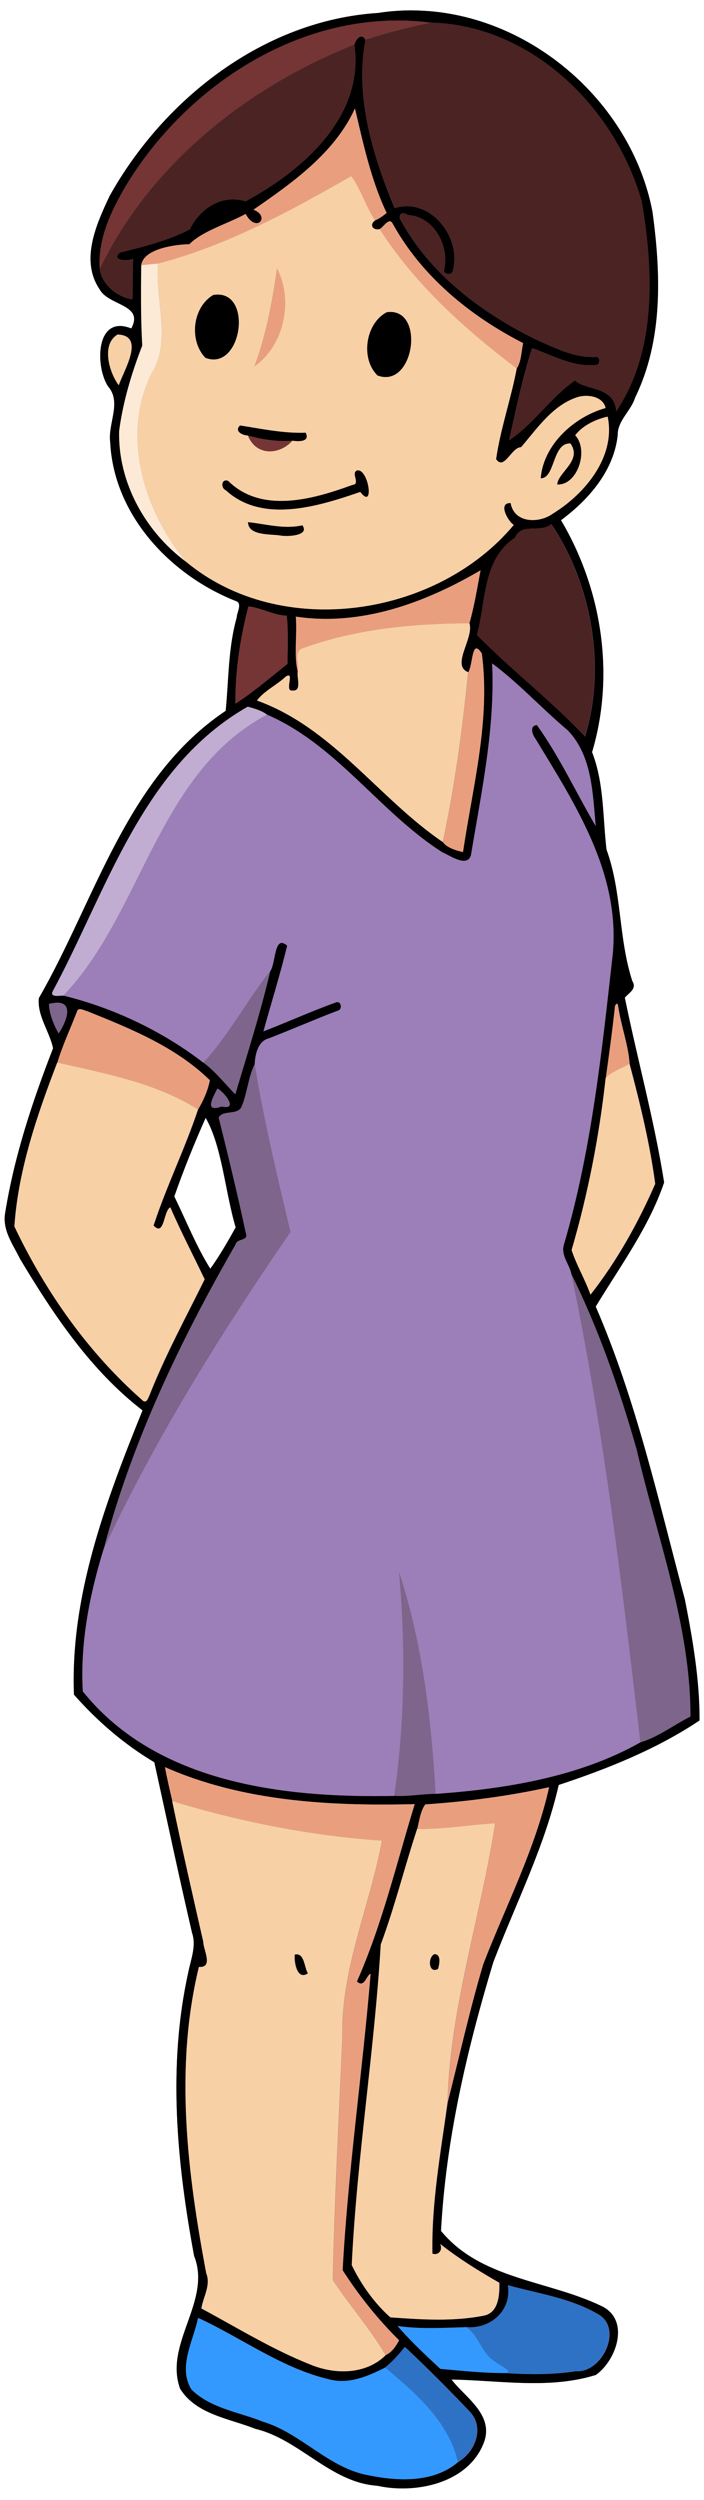 <?xml version="1.0" encoding="UTF-8"?>
<svg width="409pt" height="1452pt" version="1.1" viewBox="0 0 409 1452" xmlns="http://www.w3.org/2000/svg">
<g transform="translate(-800)">
<path d="m1040.1 6.031c-6.808-0.058-13.668 0.431-20.538 1.509-66.07 4.22-124.28 49.699-155.84 106.22-7.75 16.45-17.311 37.431-5.791 54.341 5.23 9.59 25.99 8.58 18.32 22.67-20.57-8.3-21.14 21.519-13.58 33.489 8.28 9.34-0.121 21.68 1.359 32.57 2.05 42.28 34.901 77.19 72.891 92.2 4.23 1.28 0.51 6.961 0.65 9.491-5.04 17.64-4.69 36.69-6.45 54.32-57.87 38.76-75.53 109.54-108.53 166.83-1.11 10.15 6.27 19.559 8.25 29.139-12.02 30.89-22.5 62.601-27.8 95.411-1.89 10.12 4.49 18.52 8.67 27.03 19.39 32.33 40.91 64.58 71.1 87.87-21.22 52.54-42.051 107.54-39.841 165.1 13.55 15.38 29.061 28.76 46.691 39.27 7.27 32.98 14.249 66.049 21.889 98.959 2.65 7.71-0.67 15.441-2.15 22.991-12.06 54.36-6.68 110.51 3.37 164.75 10.43 26.22-17.569 50.7-8.159 77.08 9.28 15.03 28.659 17.33 43.759 23.35 25.82 6.18 43.45 31.17 70.87 33.07 22.5 4.96 53.27-1.591 62.03-25.531 5.68-16.06-11.661-26.28-18.941-36.18 27.86 0.48 56.77 5.78 83.87-2.67 12.25-8.75 20.17-32.569 2.68-40.259-30.77-14.68-69.55-15.22-92.68-43.37 2.83-53.16 15.06-105.27 30.38-156.07 13.06-34.15 29.851-67.12 38.011-102.95 28.46-9.42 56.85-20.77 81.82-37.45 0.11-23.26-3.97-47.109-8.5-70.159-15.32-57.28-28.16-115.59-51.82-170.2 13.98-23.18 30.889-45.96 39.739-72.12-5.71-36.09-15.54-71.5-22.83-107.32 2.44-2.86 7.17-5.099 4.32-9.689-8.06-24.79-5.989-51.641-14.959-76.241-2.22-18.91-1.381-38.67-8.391-56.65 13.39-44.94 5.731-94.6-18.059-134.72 16.06-11.84 30.689-28.7 32.939-49.28-0.17-8.57 7.681-14.049 10.091-21.839 16.36-33.48 15.029-72.11 10.109-108.1-12.4-64.612-73.1-116.27-138.9-116.83zm102.11 442.77c0.393 1.69 0.738 3.398 1.039 5.12-0.301-1.721-0.646-3.43-1.039-5.12zm-189.96 156.43h2e-3c-0.259 0.255-0.505 0.527-0.736 0.812 0.231-0.285 0.475-0.557 0.734-0.812zm-32.89 43.93c9.57 16.43 11.38 43.321 17.48 63.681-4.45 8-9.72 17.129-14.78 24.039-8.04-12.78-14.131-28.069-20.941-42.009 5.36-15.38 11.671-30.961 18.241-45.711z" fill="#7d658b"/>
<path d="m1040.1 6.031c-6.808-0.058-13.668 0.431-20.538 1.509-66.07 4.22-124.28 49.699-155.84 106.22-7.75 16.45-17.311 37.431-5.791 54.341 5.23 9.59 25.99 8.58 18.32 22.67-20.57-8.3-21.14 21.519-13.58 33.489 8.28 9.34-0.121 21.68 1.359 32.57 2.05 42.28 34.901 77.19 72.891 92.2 4.23 1.28 0.51 6.961 0.65 9.491-5.04 17.64-4.69 36.69-6.45 54.32-57.87 38.76-75.53 109.54-108.53 166.83-1.11 10.15 6.27 19.559 8.25 29.139-12.02 30.89-22.5 62.601-27.8 95.411-1.89 10.12 4.49 18.52 8.67 27.03 19.39 32.33 40.91 64.58 71.1 87.87-21.22 52.54-42.051 107.54-39.841 165.1 13.55 15.38 29.061 28.76 46.691 39.27 7.27 32.98 14.249 66.049 21.889 98.959 2.65 7.71-0.67 15.441-2.15 22.991-12.06 54.36-6.68 110.51 3.37 164.75 10.43 26.22-17.569 50.7-8.159 77.08 9.28 15.03 28.659 17.33 43.759 23.35 25.82 6.18 43.45 31.17 70.87 33.07 22.5 4.96 53.27-1.591 62.03-25.531 5.68-16.06-11.661-26.28-18.941-36.18 27.86 0.48 56.77 5.78 83.87-2.67 12.25-8.75 20.17-32.569 2.68-40.259-30.77-14.68-69.55-15.22-92.68-43.37 2.83-53.16 15.06-105.27 30.38-156.07 13.06-34.15 29.851-67.12 38.011-102.95 28.46-9.42 56.85-20.77 81.82-37.45 0.11-23.26-3.97-47.109-8.5-70.159-15.32-57.28-28.16-115.59-51.82-170.2 13.98-23.18 30.889-45.96 39.739-72.12-5.71-36.09-15.54-71.5-22.83-107.32 2.44-2.86 7.17-5.099 4.32-9.689-8.06-24.79-5.989-51.641-14.959-76.241-2.22-18.91-1.381-38.67-8.391-56.65 13.39-44.94 5.731-94.6-18.059-134.72 16.06-11.84 30.689-28.7 32.939-49.28-0.17-8.57 7.681-14.049 10.091-21.839 16.36-33.48 15.029-72.11 10.109-108.1-12.4-64.612-73.1-116.27-138.9-116.83zm-9.855 5.889c6.655-0.035 13.363 0.364 20.097 1.23 58.54 1.48 107.14 49.47 122.5 103.97 6.83 40.22 8.68 86.779-14.8 121.71-1.11-14.81-17.85-11.829-23.95-17.859-14.21 9.75-24.03 25.37-38.35 34.77 4.02-17.85 7.77-36.371 13.4-53.591 11.96 4.2 24.039 11.31 37.389 9.75 2.18-0.18 2.201-4.79-0.109-4.6-12.73 0.73-24.199-5.291-35.459-10.291-31.41-15.53-60.96-37.729-78.07-68.959-1.71-2.15-0.21-6.19 4.1-3.15 14.79 0.64 24.09 17.58 21.12 31.15-1.34 3.44 4.72 4.241 5.05 0.941 5.09-19.12-13.171-42.671-33.931-36.081-12.7-30.541-23.2-64.79-16.9-97.86-2.51-4.22-5.61-0.12-6.45 2.87 6.02 41.74-30.05 73.12-63.2 91-13.74-4.21-26.49 4.059-32.42 16.309-12.61 6.54-26.699 10.01-40.459 13.43-5.61 4.49 4.03 5.341 7.57 3.591-0.44 7.86-0.101 15.739-0.441 23.609-8.71-1.24-17.819-8.439-18.959-17.659-1.25-17.63 6.799-34.041 15.469-48.791 32.987-54.158 92.528-95.149 156.86-95.489zm-24 51.071c4.72 20 9.29 41.54 18.42 60.7-2.08 1.6-4.17 3.309-6.65 4.269-3.61 2.53-1.381 6.091 2.609 5.091 2.27-1.24 5.56-7.21 7.57-3.1 16.9 30.61 45.02 53.62 75.77 69.32-1.08 4.8-1.08 10.959-3.73 14.709-3.31 17.67-9.431 34.951-11.991 52.691 4.77 6.82 8.819-6.881 14.509-6.941 9.23-10.7 18.11-24.11 32.3-28.93 5.72-2.04 15.321-0.82 16.811 6.18-18.22 5.06-36.17 21.21-37.7 40.82 8.57 0.03 6.61-20.79 17.28-20.23 7.05 9.97-7.29 16.69-7.68 23.82 11.81 0.61 18.53-20.051 10.43-28.561 4.09-5.51 11.76-9.32 18.87-10.87 4.81 23.11-12.95 44.72-31.72 56.27-8.17 5.98-22.6 5.67-24.65-6.05-7.83-0.32-1.2 11.06 1.85 12.67-44.83 53.68-135.45 67.111-190.38 21.441-23.68-17.44-39.69-46.23-38.9-76 2.23-17.02 7.23-33.611 13.42-49.581-0.87-15.5-0.791-31.149-0.591-46.719 1.18-9.29 19.061-12.031 27.941-12.141 7.91-7.9 22.25-11.829 32.7-17.609 6.23 11.46 14.669 1.539 4.569-2.461 22.18-15.36 47.071-32.709 58.941-58.789zm-80.17 108.09c-0.679 0.022-1.387 0.094-2.125 0.216-12.09 7.13-14.24 26.479-4.58 36.539 20.818 8.031 27.756-37.45 6.705-36.755zm100.69 10.084c-0.652 6e-3 -1.333 0.058-2.041 0.161-12.26 6.37-15.469 26.91-5.339 36.78 20.944 7.731 27.586-37.112 7.38-36.941zm-158.4 13.13c16.46 0.54 3.44 21.099 0.68 29.469-5.25-6.92-10.54-23.579-0.68-29.469zm71.159 52.789c-3.63 3.3 1.4 5.83 4.52 5.85 8.42 2.4 17.13 3.68 25.92 3.02 3.77 0.58 10.361 0.68 7.691-4.65-12.92 0.46-25.461-2.22-38.131-4.22zm68.469 26.081c-0.206 4e-3 -0.416 0.033-0.628 0.089-3.59 1.69 2.359 7.971-2.641 8.391-22.65 8.31-52.67 16.909-72.15-2.391-3.99-1.45-4.43 4.22-1.3 5.53 21.59 19.78 54.811 8.891 78.081 0.941 8.283 10.802 5.022-12.698-1.363-12.559zm-63.858 30.08c0.05 8.06 13.199 6.83 18.959 7.8 3.24 0.69 17.171 0.36 12.641-5.97-10.56 2.43-21.1-0.71-31.6-1.83zm176.19 1.169c23.25 34.2 32.061 82.87 19.591 123.37-19.05-20.27-42.971-38.849-62.791-58.959 5.37-19.53 3.151-44.03 22.141-56.57 3.71-8.97 14.439-2.441 21.059-7.841zm-41.089 26.811c-1.97 10.27-3.6 20.74-6.48 30.77 2.82 8.51-10.89 24.5-0.72 28.4 2.84-4.23 1.869-20.371 7.889-10.841 5.1 38.82-5.28 77.13-10.93 115.28-4.04-0.75-9.759-2.72-11.689-5.78-37.34-25.4-63.981-66.4-107.99-82.2 4.05-5.48 11.559-8.999 16.709-13.859 5.7-3.74-1.12 8.859 3.95 8.059 5.65 0.52 2.351-7.51 3.081-11.08-2.39-8.67-0.27-21.581-1.15-31.861 37.93 5.74 75.23-8.069 107.33-26.889zm-134.88 20.989c7.42 0.69 14.49 5.181 22.23 5.331 1 9.17 0.49 18.7 0.45 28-9.88 7.88-19.851 16.469-30.241 23.119-0.11-19.06 2.731-38.04 7.561-56.45zm141.6 33.081c15.61 11.64 28.959 26.309 43.909 38.889 14.16 14.65 14.471 36.441 16.241 55.511-10.89-18.4-21.031-40.38-34.181-58.62-4.47 0.49-2.609 5.53-0.859 7.9 23.12 38.07 49.25 78.1 44.97 124.87-6.36 56.66-12.27 113.89-28.35 168.82-2.09 6.35 3.169 11.441 4.309 17.381 16 32.2 28.05 67.219 37.97 102.06 11.83 51.1 31.34 102.46 31.18 154.87-9.71 4.78-18.629 11.91-29.039 14.92-35.44 20.07-78.34 27.09-119 29.95-8.02 0.05-15.981 1.639-24.011 1.169-63.91 1.32-138.02-7.25-180.94-60.68-1.6-27.88 3.849-55.87 11.989-82.33 16.29-62.37 44.61-121.4 76.67-177.21 0.8-3.82 7.709-1.86 6.009-6.52-4.8-22.46-10.25-44.911-15.78-67.141 2.04-4.64 10.621-1.37 13.141-6.1 3.47-7.95 4.019-17.809 7.839-25.159 0.25-5.58 1.97-13.291 8.17-14.791 13.37-5.2 26.521-10.93 39.911-16.05 3.07-0.41 2.35-6-0.87-4.88-14.23 5.11-28.041 11.39-42.141 16.83 4.56-16.59 9.741-33.04 13.791-49.75-7.76-6.85-6.49 10.1-9.88 14.83-5.63 24.04-13.231 47.871-20.281 71.511-5.14-5.01-11.519-13.281-18.539-18.411-23.86-18.36-52.29-31.829-81.27-38.939-2.27-0.02-8.17 1.21-6.2-2.55 31.5-58.58 51.94-130.35 113.27-165.24 3.88 1.09 7.98 2.19 11.23 4.65 40.63 17.62 65.339 56.69 101.81 79.93 4.19 1.68 14.651 9.29 16.661 1.47 6.11-36.78 14.04-73.709 12.27-111.19zm-252.65 197.02c9.355-3e-3 5.554 10.778 0.75 17.953-2.91-5.21-5.46-11.28-5.6-17.25 1.909-0.483 3.514-0.703 4.85-0.703zm325.22 0.639c0.27 0.021 0.505 0.342 0.611 1.145 1.6 11.34 5.88 22.39 6.72 33.75 6.05 22.82 11.78 46.26 14.9 69.7-9.86 22.64-22.42 45.089-37.57 64.359-3.1-8.85-8.08-17.03-10.95-25.9 9.51-32.59 16.06-66.09 19.77-99.85 1.89-13.62 3.781-27.25 5.241-40.93-0.076-0.914 0.685-2.321 1.278-2.275zm-312.01 3.145c1.347-0.014 3.117 0.959 4.286 1.209 25.26 10.15 51.409 20.769 71.169 40.059-1.11 5.8-3.689 11.8-6.789 16.9-7.56 22.77-18.391 44.701-25.861 67.511 6.47 6.85 5.78-8.601 9.75-10.561 6.12 14.17 13.301 27.871 19.931 41.791-11.02 22.38-23.041 44.37-32.181 67.65-0.74 1.32-1.279 3.99-3.319 3.12-31.88-27.85-56.841-63.35-74.981-101.45 2.19-32.69 13.181-64.73 24.891-95.22 3.02-10.11 7.589-19.7 11.359-29.55 0.281-1.087 0.937-1.451 1.745-1.459zm79.755 46.069c3.56 1.5 12.94 12.89 2.45 10.5-10.74 3.89-4.57-6.1-2.45-10.5zm-6.759 17c9.57 16.43 11.38 43.321 17.48 63.681-4.45 8-9.72 17.129-14.78 24.039-8.04-12.78-14.131-28.069-20.941-42.009 5.36-15.38 11.671-30.961 18.241-45.711zm-23.591 377.16c45.37 20.06 96.181 22.67 145.06 21.48-10.58 34.44-18.99 70.16-33.57 102.97 4.38 4.19 5.55-3.77 7.95-4.42-4.77 57.43-13.17 114.56-16.25 172.13 9.42 14.7 20.38 28.41 32.8 40.7-1.69 3.22-4.18 7-7.67 8.57-11.38 11.4-29.41 11.46-43.52 5.63-22.2-8.78-42.599-21.4-63.559-32.68 1.04-6.82 5.63-13.431 2.82-20.441-11-58.44-18.5-119.35-4.27-177.91 8.73 0.63 2.47-10.31 2.58-14.47-6.2-27.26-12.459-54.529-18.109-81.889-1.49-6.54-3.091-13.07-4.261-19.67zm223.14 11.65c-8.02 35.86-25.061 68.669-38.241 102.74-7.81 26.18-14.249 55.14-20.669 80.27-4.02 29.11-9.411 58.37-8.831 87.88 3.43 1.19 6.2-1.799 4.6-5.569 10.74 8.47 22.411 15.7 34.281 22.48 0.18 7.23-0.431 17.609-9.281 19.159-17.74 3.45-36.059 2.221-53.989 0.941-9.38-8.39-16.94-19.031-22.42-30.361 2.97-62.28 13.15-123.96 16.85-186.19 8.18-22 13.8-44.901 21.15-67.161 1.11-4.78 1.92-10.609 4.65-14.219 24.13-1.61 48.24-4.79 71.9-9.97zm-66.65 96.93c-4.04 2.15-3.22 11.719 2.28 8.559 0.86-2.88 1.97-8.739-2.28-8.559zm-80.027 0.102c-0.318 0.01-0.658 0.048-1.023 0.128-0.5 4.05 1.24 15.351 7.72 10.911-2.147-3.459-1.921-11.146-6.697-11.039zm122.83 192.2c17.39 4.84 36.12 7.39 52.02 16.67 15.23 8.11 2.739 34.6-12.791 33.3-13.31 2.18-29.609 1.909-41.109 1.009-12.49 0.05-24.911-1.33-37.331-2.42-8.56-7.95-17.239-16.049-24.839-24.889 13.19 1.93 26.6 1.04 39.88 0.68 14.06 1.21 26.61-9.68 24.17-24.35zm-179.95 19c25.64 11.86 49 29.561 76.95 35.891 11.1 2.63 22.17-2.22 31.72-7.05 4.31-3.52 8.01-7.611 11.43-11.941 12.98 12.18 25.61 24.881 37.87 37.791 8.43 9.34 2.71 23.29-6.97 28.97-14.09 12.08-34.509 11.299-51.709 7.789-23.44-4.08-39.35-24.55-61.77-31.23-13.94-5.63-30.24-7.66-41.35-18.62-8.06-13.06 1.1-28.16 3.83-41.6z"/>
<path d="m1030.3 11.92c-64.36 0.341-123.9 41.332-156.89 95.49-8.67 14.75-16.72 31.16-15.47 48.79 29.13-60.65 85.65-105.62 147.86-130.28 0.84-2.99 3.94-7.09 6.45-2.87 12.46-4.1 25.22-7.27 38.07-9.9-6.734-0.865-13.441-1.265-20.097-1.23zm-86.32 241.01c4.92 12.33 18.72 11.24 25.92 3.02-8.79 0.66-17.5-0.62-25.92-3.02zm0.311 99.28c-4.83 18.41-7.671 37.39-7.561 56.45 10.39-6.65 20.361-15.239 30.241-23.119 0.04-9.3 0.55-18.83-0.45-28-7.74-0.15-14.81-4.641-22.23-5.331z" fill="#753535"/>
<path d="m1050.4 13.15c-12.85 2.63-25.61 5.8-38.07 9.9-6.34 33.07 4.229 67.319 16.959 97.859 20.76-6.59 39.021 16.961 33.931 36.081-0.33 3.3-6.39 2.499-5.05-0.941 2.97-13.57-6.33-30.51-21.12-31.15-4.31-3.04-5.81 1-4.1 3.15 17.11 31.23 46.66 53.429 78.07 68.959 11.26 5 22.729 11.021 35.459 10.291 2.31-0.19 2.289 4.42 0.109 4.6-13.35 1.56-25.429-5.55-37.389-9.75-5.63 17.22-9.38 35.741-13.4 53.591 14.32-9.4 24.14-25.02 38.35-34.77 6.1 6.03 22.84 3.049 23.95 17.859 23.48-34.93 21.63-81.489 14.8-121.71-15.4-54.5-64-102.49-122.5-103.97zm-44.6 12.77c-62.21 24.66-118.73 69.63-147.86 130.28 1.14 9.22 10.249 16.419 18.959 17.659 0.34-7.87 6.2e-4 -15.749 0.441-23.609-3.54 1.75-13.18 0.899-7.57-3.591 13.76-3.42 27.849-6.89 40.459-13.43 5.93-12.25 18.68-20.519 32.42-16.309 33.15-17.88 69.22-49.26 63.2-91zm114.41 278.49c-6.62 5.4-17.349-1.129-21.059 7.841-18.99 12.54-16.771 37.04-22.141 56.57 19.82 20.11 43.741 38.689 62.791 58.959 12.47-40.5 3.659-89.17-19.591-123.37z" fill="#4b2323"/>
<path d="m1006.2 62.991c-11.87 26.08-36.761 43.429-58.941 58.789 10.1 4 1.661 13.921-4.569 2.461-10.45 5.78-24.79 9.709-32.7 17.609-8.88 0.11-26.761 2.851-27.941 12.141 3.25-0.31 6.5-0.63 9.75-0.92 40.01-10.49 76.67-30.37 112.23-50.77 5.43 6.93 8.451 17.779 13.941 25.659 2.48-0.96 4.57-2.669 6.65-4.269-9.13-19.16-13.7-40.7-18.42-60.7zm20.239 65.536c-1.88 3e-3 -4.157 3.593-5.859 4.523 20.57 32.25 50.021 58.52 79.611 80.93 2.65-3.75 2.65-9.909 3.73-14.709-30.75-15.7-58.87-38.71-75.77-69.32-0.502-1.028-1.084-1.425-1.711-1.423zm-65.48 27.383c-2.77 19.3-6.249 38.54-13.109 56.85 17.33-12.05 22.809-38.56 13.109-56.85zm118.21 175.31c-32.1 18.82-69.4 32.629-107.33 26.889 0.88 10.28-1.24 23.191 1.15 31.861 0.95-4.46-2.73-12.291 3.4-13.661 30.71-11.12 63.84-14.199 96.3-14.319 2.88-10.03 4.51-20.5 6.48-30.77zm-2.3 45.37c-2.718-0.076-2.611 10.498-4.83 13.803-3.32 33.08-7.73 66.149-14.73 98.659 1.93 3.06 7.649 5.03 11.689 5.78 5.65-38.15 16.03-76.46 10.93-115.28-1.317-2.085-2.298-2.941-3.059-2.962zm81.569 206.36c-0.594-0.046-1.354 1.361-1.278 2.275-1.46 13.68-3.351 27.31-5.241 40.93 3.79-3.96 9.23-5.579 13.85-8.309-0.84-11.36-5.12-22.41-6.72-33.75-0.106-0.803-0.341-1.125-0.611-1.145zm-312.01 3.145c-0.808 8e-3 -1.464 0.372-1.745 1.459-3.77 9.85-8.339 19.44-11.359 29.55 27.94 6.34 57.11 11.749 81.77 27.159 3.1-5.1 5.679-11.1 6.789-16.9-19.76-19.29-45.909-29.909-71.169-40.059-1.169-0.25-2.939-1.223-4.286-1.209zm49.405 440.23c1.17 6.6 2.771 13.13 4.261 19.67 39.65 12.06 80.55 20.179 121.92 23.009-7.05 38.02-23.921 74.55-23.011 113.77-2.01 47.11-4.609 94.27-5.559 141.38 9.78 14.81 21.689 28.33 30.709 43.6 3.49-1.57 5.98-5.35 7.67-8.57-12.42-12.29-23.38-26-32.8-40.7 3.08-57.57 11.48-114.7 16.25-172.13-2.4 0.65-3.57 8.61-7.95 4.42 14.58-32.81 22.99-68.53 33.57-102.97-48.88 1.19-99.691-1.42-145.06-21.48zm223.14 11.65c-23.66 5.18-47.77 8.36-71.9 9.97-2.73 3.61-3.54 9.439-4.65 14.219 15.23 0.39 30.24-2.42 45.37-3.23-8.39 54.09-26.29 106.95-27.73 162.05 6.42-25.13 12.859-54.09 20.669-80.27 13.18-34.07 30.221-66.879 38.241-102.74z" fill="#e99f7e"/>
<path d="m1004 102.3c-35.53 20.4-72.19 40.28-112.2 50.77-1.87 21.39 8.27 45.149-4.15 64.589-17.4 36.47-3.54 79.561 20.47 108.63 54.93 45.67 145.55 32.239 190.38-21.441-3.05-1.61-9.68-12.99-1.85-12.67 2.05 11.72 16.48 12.03 24.65 6.05 18.77-11.55 36.53-33.16 31.72-56.27-7.11 1.55-14.78 5.36-18.87 10.87 8.1 8.51 1.38 29.171-10.43 28.561 0.39-7.13 14.73-13.85 7.68-23.82-10.67-0.56-8.71 20.26-17.28 20.23 1.53-19.61 19.48-35.76 37.7-40.82-1.49-7-11.091-8.22-16.811-6.18-14.19 4.82-23.07 18.23-32.3 28.93-5.69 0.06-9.739 13.761-14.509 6.941 2.56-17.74 8.681-35.021 11.991-52.691-29.59-22.41-59.041-48.68-79.611-80.93-3.99 1-6.219-2.561-2.609-5.091-5.49-7.88-8.511-18.729-13.941-25.659zm-43.07 53.609c9.7 18.29 4.221 44.8-13.109 56.85 6.86-18.31 10.339-37.55 13.109-56.85zm-34.925 15.166c21.052-0.695 14.114 44.786-6.705 36.755-9.66-10.06-7.51-29.409 4.58-36.539 0.738-0.122 1.446-0.193 2.125-0.216zm100.69 10.084c20.207-0.172 13.565 44.671-7.38 36.941-10.13-9.87-6.921-30.41 5.339-36.78 0.708-0.102 1.389-0.155 2.041-0.161zm-158.4 13.13c-9.86 5.89-4.57 22.549 0.68 29.469 2.76-8.37 15.78-28.929-0.68-29.469zm71.159 52.789c12.67 2 25.211 4.68 38.131 4.22 2.67 5.33-3.921 5.23-7.691 4.65-7.2 8.22-21 9.31-25.92-3.02-3.12-0.02-8.15-2.55-4.52-5.85zm68.469 26.081c6.385-0.139 9.645 23.361 1.363 12.559-23.27 7.95-56.491 18.839-78.081-0.941-3.13-1.31-2.69-6.98 1.3-5.53 19.48 19.3 49.5 10.701 72.15 2.391 5-0.42-0.949-6.701 2.641-8.391 0.212-0.056 0.422-0.085 0.628-0.089zm-63.858 30.08c10.5 1.12 21.04 4.26 31.6 1.83 4.53 6.33-9.401 6.66-12.641 5.97-5.76-0.97-18.909 0.26-18.959-7.8zm128.62 58.75c-32.46 0.12-65.59 3.199-96.3 14.319-6.13 1.37-2.45 9.201-3.4 13.661-0.73 3.57 2.569 11.6-3.081 11.08-5.07 0.8 1.75-11.799-3.95-8.059-5.15 4.86-12.659 8.379-16.709 13.859 44.01 15.8 70.651 56.8 107.99 82.2 7-32.51 11.41-65.579 14.73-98.659-10.17-3.9 3.54-19.89 0.72-28.4zm-239.45 255.11c-11.71 30.49-22.701 62.53-24.891 95.22 18.14 38.1 43.101 73.6 74.981 101.45 2.04 0.87 2.579-1.8 3.319-3.12 9.14-23.28 21.161-45.27 32.181-67.65-6.63-13.92-13.811-27.621-19.931-41.791-3.97 1.96-3.28 17.411-9.75 10.561 7.47-22.81 18.301-44.741 25.861-67.511-24.66-15.41-53.83-20.82-81.77-27.16zm332.45 0.741c-4.62 2.73-10.06 4.349-13.85 8.309-3.71 33.76-10.26 67.26-19.77 99.85 2.87 8.87 7.85 17.05 10.95 25.9 15.15-19.27 27.71-41.719 37.57-64.359-3.12-23.44-8.85-46.88-14.9-69.7zm-265.68 428.16c5.65 27.36 11.909 54.629 18.109 81.889-0.11 4.16 6.15 15.1-2.58 14.47-14.23 58.56-6.73 119.47 4.27 177.91 2.81 7.01-1.78 13.621-2.82 20.441 20.96 11.28 41.359 23.9 63.559 32.68 14.11 5.83 32.14 5.77 43.52-5.63-9.02-15.27-20.929-28.79-30.709-43.6 0.95-47.11 3.549-94.27 5.559-141.38-0.91-39.22 15.961-75.75 23.011-113.77-41.37-2.83-82.27-10.949-121.92-23.009zm187.7 12.939c-15.13 0.81-30.14 3.62-45.37 3.23-7.35 22.26-12.97 45.161-21.15 67.161-3.7 62.23-13.88 123.91-16.85 186.19 5.48 11.33 13.04 21.971 22.42 30.361 17.93 1.28 36.249 2.509 53.989-0.941 8.85-1.55 9.461-11.929 9.281-19.159-11.87-6.78-23.541-14.01-34.281-22.48 1.6 3.77-1.17 6.759-4.6 5.569-0.58-29.51 4.811-58.77 8.831-87.88 1.44-55.1 19.34-107.96 27.73-162.05zm-35.5 76c4.25-0.18 3.14 5.679 2.28 8.559-5.5 3.16-6.32-6.409-2.28-8.559zm-80.027 0.102c4.775-0.107 4.55 7.58 6.697 11.039-6.48 4.44-8.22-6.861-7.72-10.911 0.365-0.08 0.705-0.121 1.023-0.128z" fill="#f8d0a5"/>
<path d="m882.05 153.99c3.25-0.31 6.5-0.63 9.75-0.92-1.87 21.39 8.27 45.15-4.15 64.59-17.4 36.47-3.54 79.56 20.47 108.63-23.68-17.44-39.69-46.23-38.9-76 2.23-17.02 7.23-33.61 13.42-49.58-0.87-15.5-0.79-31.15-0.59-46.72z" fill="#fcead6"/>
<path d="m1085.9 385.29c15.61 11.64 28.96 26.31 43.91 38.89 14.16 14.65 14.47 36.44 16.24 55.51-10.89-18.4-21.03-40.38-34.18-58.62-4.47 0.49-2.61 5.53-0.86 7.9 23.12 38.07 49.25 78.1 44.97 124.87-6.36 56.66-12.27 113.89-28.35 168.82-2.09 6.35 3.17 11.44 4.31 17.38 18.82 89.74 29.4 180.88 40.11 271.85-35.44 20.07-78.34 27.09-119 29.95-2.41-43.4-7.71-87.88-21.26-128.98 3.92 43.3 3.46 87.07-2.75 130.15-63.91 1.32-138.02-7.25-180.94-60.68-1.6-27.88 3.85-55.87 11.99-82.33 30.21-64.73 68.25-125.64 108.65-184.45-7.56-32.17-15.51-64.86-20.77-97.68 0.25-5.58 1.97-13.29 8.17-14.79 13.37-5.2 26.52-10.93 39.91-16.05 3.07-0.41 2.35-6-0.87-4.88-14.23 5.11-28.04 11.39-42.14 16.83 4.56-16.59 9.74-33.04 13.79-49.75-7.76-6.85-6.49 10.1-9.88 14.83-13.67 17.07-24.03 37.22-38.82 53.1-23.86-18.36-52.29-31.83-81.27-38.94 46.19-48.46 54.52-129.36 118.3-163.14 40.63 17.62 65.34 56.69 101.81 79.93 4.19 1.68 14.65 9.29 16.66 1.47 6.11-36.78 14.04-73.71 12.27-111.19z" fill="#9c7eb8"/>
<path d="m830.65 575.67c31.5-58.58 51.94-130.35 113.27-165.24 3.88 1.09 7.98 2.19 11.23 4.65-63.78 33.78-72.11 114.68-118.3 163.14-2.27-0.02-8.17 1.21-6.2-2.55z" fill="#c0add1"/>
<path d="m1095 1327.2c2.44 14.67-10.11 25.56-24.17 24.35 7.46 4.86 8.95 15.719 17.18 20.259 1.33 1.26 11.641 6.52 5.111 6.37 11.5 0.9 27.799 1.171 41.109-1.009 15.53 1.3 28.021-25.19 12.791-33.3-15.9-9.28-34.63-11.83-52.02-16.67zm-59.87 35.859c-3.42 4.33-7.12 8.421-11.43 11.941 17.81 14.84 36.76 31.21 42.33 54.82 9.68-5.68 15.4-19.63 6.97-28.97-12.26-12.91-24.89-25.611-37.87-37.791z" fill="#2e72c5"/>
<path d="m915.05 1346.2c-2.73 13.44-11.89 28.54-3.83 41.6 11.11 10.96 27.41 12.99 41.35 18.62 22.42 6.68 38.33 27.15 61.77 31.23 17.2 3.51 37.619 4.291 51.709-7.789-5.57-23.61-24.52-39.98-42.33-54.82-9.55 4.83-20.62 9.68-31.72 7.05-27.95-6.33-51.31-24.031-76.95-35.891zm115.92 4.711c7.6 8.84 16.279 16.939 24.839 24.889 12.42 1.09 24.841 2.47 37.331 2.42 6.53 0.15-3.781-5.11-5.111-6.37-8.23-4.54-9.72-15.399-17.18-20.259-13.28 0.36-26.69 1.25-39.88-0.68z" fill="#39f"/>
</g>
</svg>
